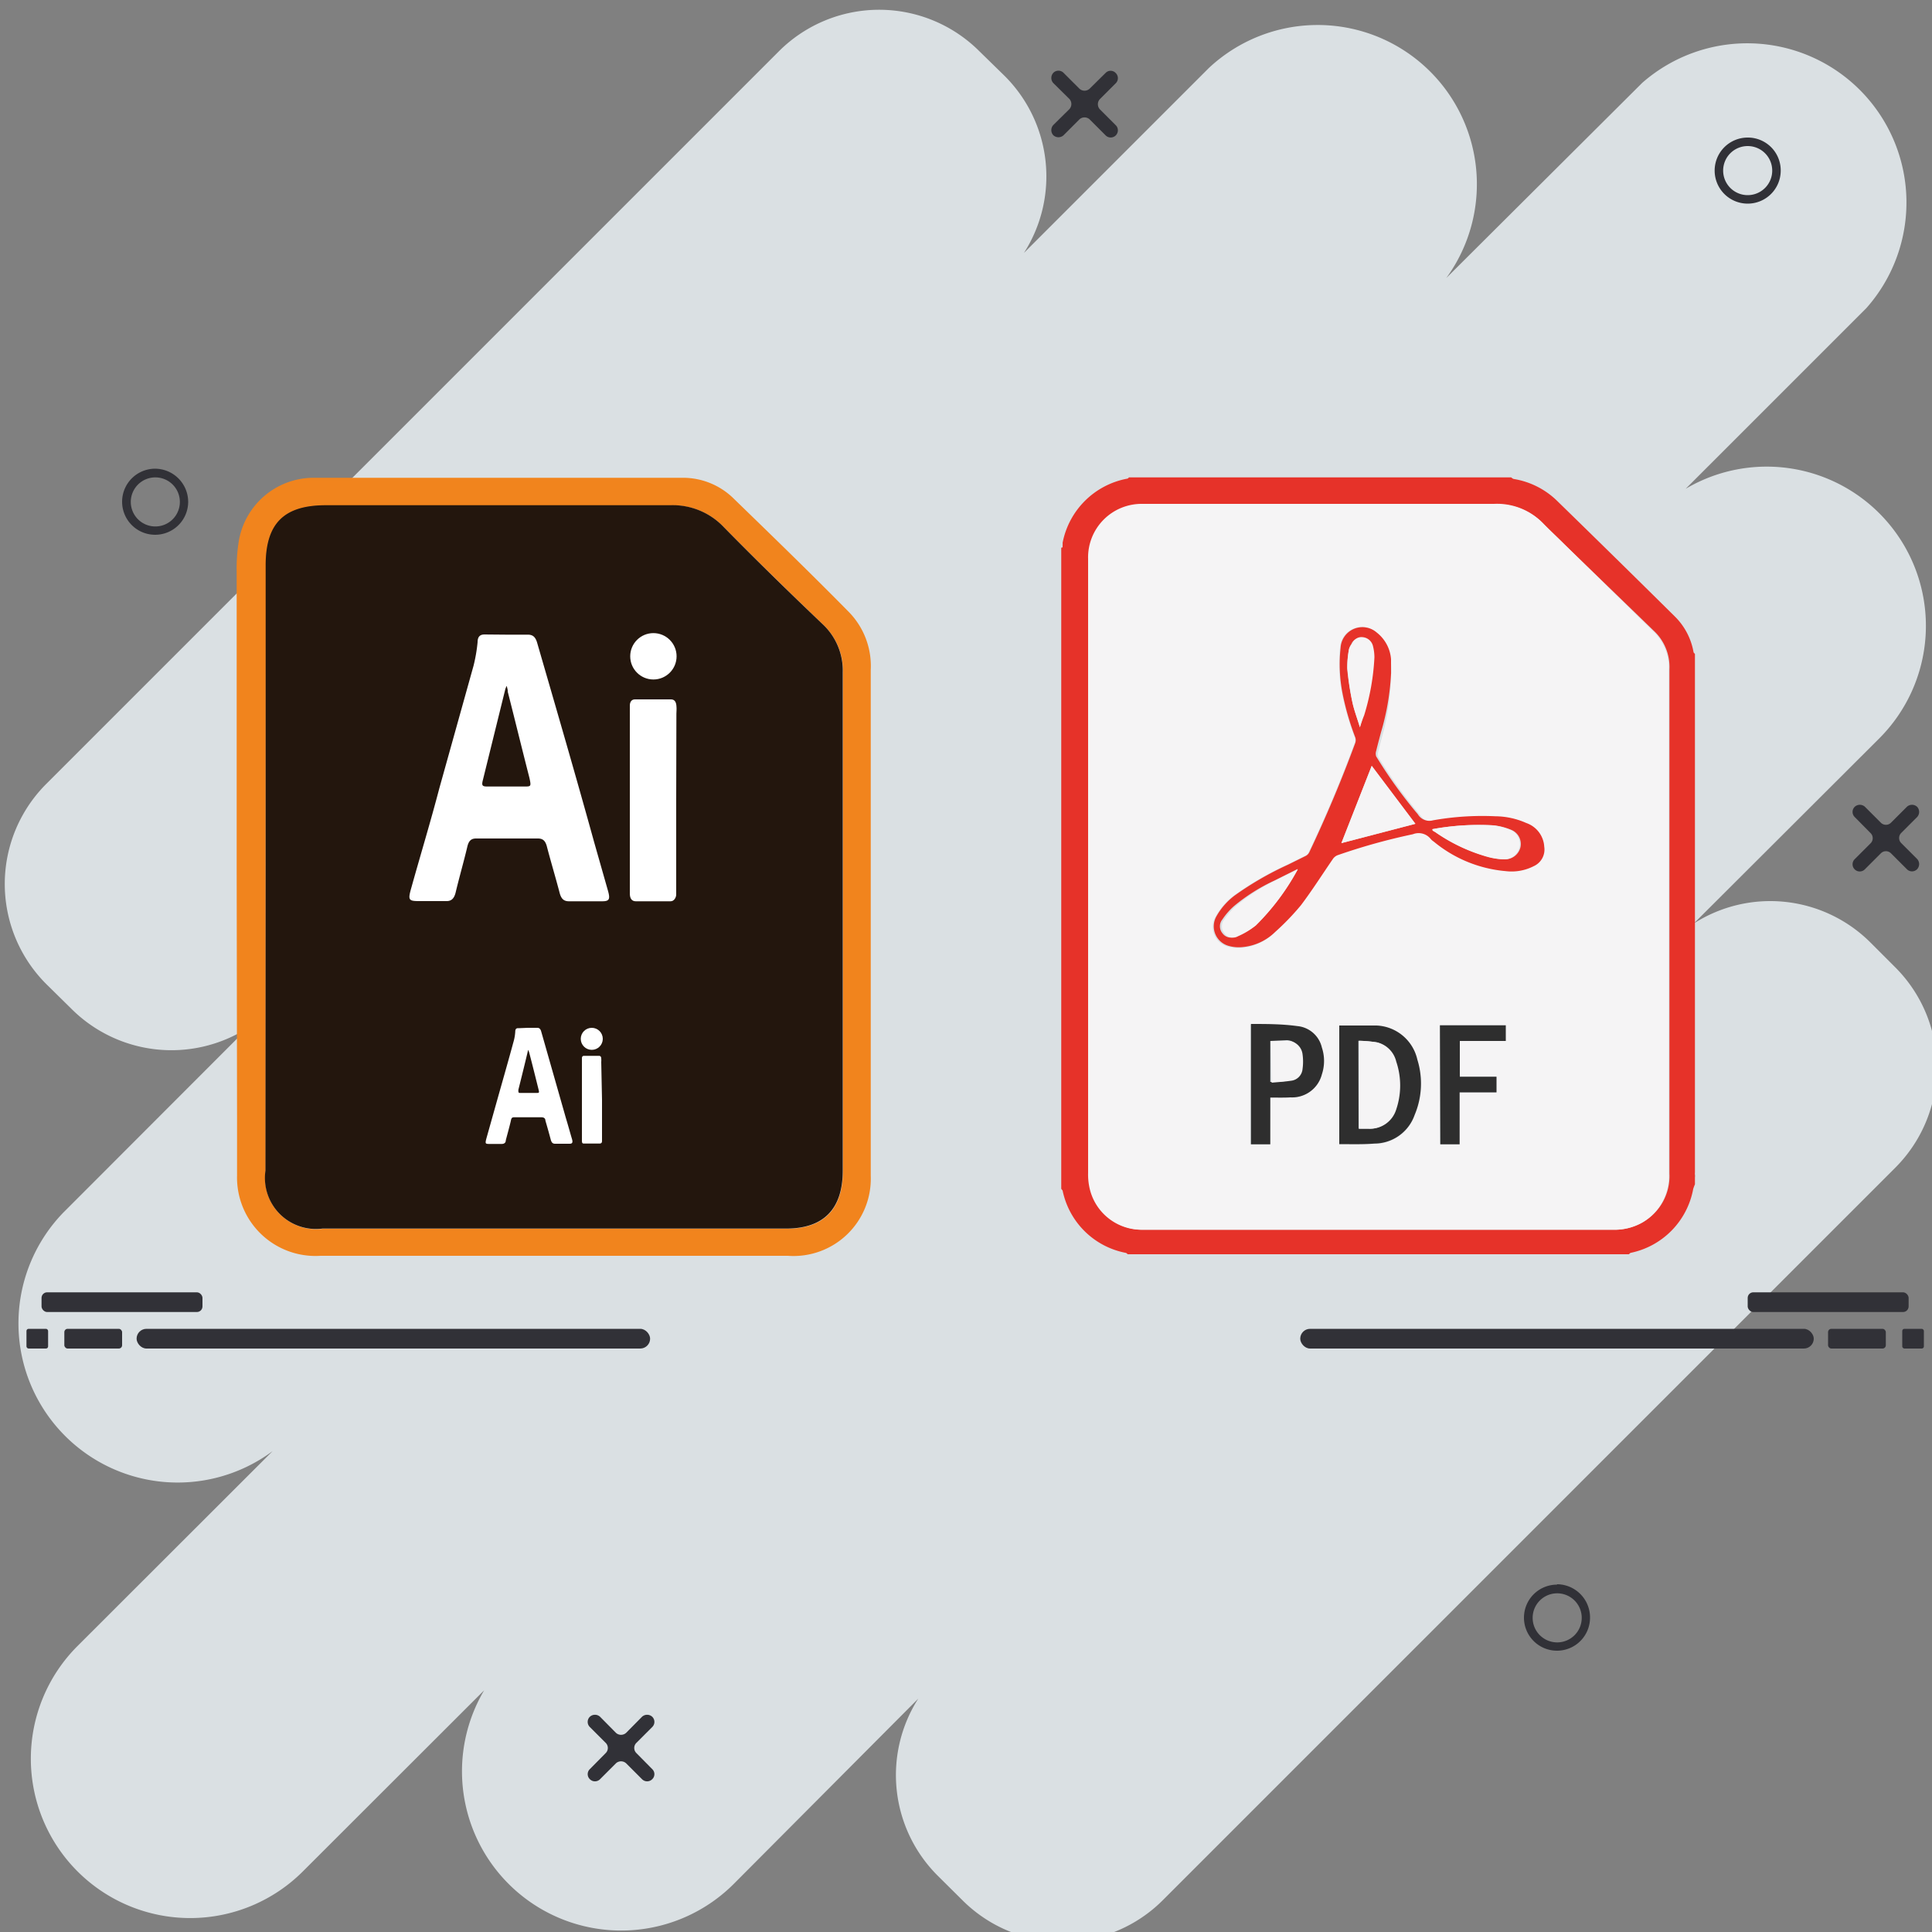 <svg xmlns="http://www.w3.org/2000/svg" id="Capa_1" data-name="Capa 1" viewBox="0 0 100 100"><rect x="0" y="0" width="100" height="100" fill="#808080" stroke="none"/><defs><style>.cls-1{fill:#dae0e3;}.cls-2{fill:#313137;}.cls-3{fill:#f1841d;}.cls-4{fill:#23160d;}.cls-5{fill:#fff;}.cls-6{fill:#e63229;}.cls-7{fill:#2e2e2e;}.cls-8{fill:#030100;}.cls-9{fill:#f5f4f5;}</style></defs><title>diseño-de-logos-fenix-estudio</title><path class="cls-1" d="M98.1,60.44,60.19,98.35a7.33,7.33,0,0,1-10.38,0l-1.28-1.27a7.35,7.35,0,0,1-1-9.16L38,97.49a8.24,8.24,0,0,1-12.94-10l-9.37,9.36A8.24,8.24,0,0,1,4,85.21l10.11-10.1A8.24,8.24,0,0,1,3.27,62.77l9.56-9.57a7.33,7.33,0,0,1-9.15-1L2.4,50.94a7.32,7.32,0,0,1,0-10.37L40.32,2.65a7.34,7.34,0,0,1,10.37,0L52,3.93a7.34,7.34,0,0,1,1,9.16l9.57-9.57A8.24,8.24,0,0,1,74.86,14.39L85,4.29A8.24,8.24,0,0,1,96.61,15.94L87.25,25.3a8.24,8.24,0,0,1,10,12.94L87.67,47.8a7.34,7.34,0,0,1,9.16,1l1.27,1.27A7.33,7.33,0,0,1,98.1,60.44Z"></path><rect class="cls-2" x="67.3" y="68.78" width="26.58" height="1.02" rx="0.51"></rect><rect class="cls-2" x="90.46" y="66.89" width="8.33" height="1.02" rx="0.29"></rect><rect class="cls-2" x="94.62" y="68.78" width="2.99" height="1.02" rx="0.17"></rect><rect class="cls-2" x="98.46" y="68.78" width="1.12" height="1.02" rx="0.11"></rect><rect class="cls-2" x="7.06" y="68.78" width="26.58" height="1.02" rx="0.51" transform="translate(40.71 138.58) rotate(-180)"></rect><rect class="cls-2" x="2.16" y="66.89" width="8.33" height="1.02" rx="0.29" transform="translate(12.64 134.8) rotate(-180)"></rect><rect class="cls-2" x="3.33" y="68.78" width="2.99" height="1.02" rx="0.17" transform="translate(9.65 138.58) rotate(-180)"></rect><rect class="cls-2" x="1.36" y="68.78" width="1.12" height="1.02" rx="0.11" transform="translate(3.85 138.58) rotate(-180)"></rect><path class="cls-2" d="M57.75,3.78h0a.37.37,0,0,1,0,.53l-.82.82a.39.39,0,0,0,0,.53l.82.82a.37.37,0,0,1,0,.53h0a.37.37,0,0,1-.52,0l-.83-.83a.39.39,0,0,0-.53,0L55.05,7a.39.39,0,0,1-.53,0h0a.39.39,0,0,1,0-.53l.83-.82a.39.39,0,0,0,0-.53l-.83-.82a.39.39,0,0,1,0-.53h0a.37.37,0,0,1,.53,0l.82.82a.39.39,0,0,0,.53,0l.83-.82A.36.36,0,0,1,57.75,3.78Z"></path><path class="cls-2" d="M33.76,88.86h0a.37.37,0,0,1,0,.53l-.82.82a.37.37,0,0,0,0,.53l.82.83a.36.36,0,0,1,0,.52h0a.37.37,0,0,1-.53,0l-.82-.82a.39.39,0,0,0-.53,0l-.82.82a.37.37,0,0,1-.53,0h0a.36.36,0,0,1,0-.52l.82-.83a.37.37,0,0,0,0-.53l-.82-.82a.37.37,0,0,1,0-.53h0a.39.39,0,0,1,.53,0l.82.83a.39.39,0,0,0,.53,0l.82-.83A.39.39,0,0,1,33.76,88.86Z"></path><path class="cls-2" d="M99.23,41.76h0a.39.39,0,0,1,0,.53l-.82.82a.37.37,0,0,0,0,.53l.82.82a.39.39,0,0,1,0,.53h0a.37.37,0,0,1-.53,0l-.82-.82a.37.37,0,0,0-.53,0l-.82.82A.37.37,0,0,1,96,45h0a.37.37,0,0,1,0-.53l.82-.82a.37.37,0,0,0,0-.53L96,42.29a.37.37,0,0,1,0-.53h0a.39.39,0,0,1,.53,0l.82.82a.37.37,0,0,0,.53,0l.82-.82A.39.39,0,0,1,99.23,41.76Z"></path><path class="cls-2" d="M8,24.71A1.27,1.27,0,1,1,6.77,26,1.27,1.27,0,0,1,8,24.71m0-.45A1.71,1.71,0,1,0,9.74,26,1.72,1.72,0,0,0,8,24.26Z"></path><path class="cls-2" d="M90.46,7.56a1.27,1.27,0,1,1-1.27,1.27,1.27,1.27,0,0,1,1.27-1.27m0-.44a1.71,1.71,0,1,0,1.71,1.71,1.7,1.7,0,0,0-1.71-1.71Z"></path><path class="cls-2" d="M80.59,82.47a1.27,1.27,0,1,1-1.26,1.26,1.27,1.27,0,0,1,1.26-1.26m0-.45a1.71,1.71,0,1,0,1.71,1.71A1.72,1.72,0,0,0,80.59,82Z"></path><path class="cls-3" d="M12.25,44.83q0-7.62,0-15.24a8.69,8.69,0,0,1,.09-1.45,3.93,3.93,0,0,1,3.87-3.41c6.37,0,12.75,0,19.13,0A3.74,3.74,0,0,1,38,25.83c2,1.94,4,3.88,5.93,5.84a4,4,0,0,1,1.14,3q0,13.11,0,26.2A4,4,0,0,1,40.78,65H16.59a4.06,4.06,0,0,1-4.32-4.16c0-.92,0-1.84,0-2.77Zm1.5,0V60.6a2.64,2.64,0,0,0,2.95,3h24c1.94,0,2.93-1,2.93-3q0-12.89,0-25.78a3.28,3.28,0,0,0-1.06-2.52c-1.72-1.65-3.42-3.31-5.09-5a3.64,3.64,0,0,0-2.78-1.14c-5.94,0-11.88,0-17.82,0-2.18,0-3.12.94-3.12,3.12Z"></path><path class="cls-4" d="M13.75,44.79V29.27c0-2.18.94-3.12,3.12-3.12,5.94,0,11.88,0,17.82,0a3.64,3.64,0,0,1,2.78,1.14c1.67,1.7,3.37,3.36,5.09,5a3.28,3.28,0,0,1,1.06,2.52q0,12.88,0,25.78c0,2-1,3-2.93,3h-24a2.64,2.64,0,0,1-2.95-3Z"></path><path class="cls-5" d="M26.22,32.85h1.1c.25,0,.39.11.48.41,1,3.45,2,6.88,2.95,10.32l.72,2.53c.12.43.07.54-.3.54-.57,0-1.14,0-1.72,0-.28,0-.41-.14-.49-.46-.21-.8-.45-1.59-.66-2.4-.08-.28-.21-.39-.46-.39-1.06,0-2.13,0-3.2,0-.25,0-.38.12-.45.42-.19.8-.42,1.59-.61,2.39-.08.31-.23.44-.49.43h-1.4c-.55,0-.58-.06-.4-.69.48-1.72,1-3.43,1.45-5.15l1.77-6.34a8.18,8.18,0,0,0,.21-1.22c0-.3.14-.4.36-.4Zm0,2.66-.06.14L25,40.35c-.08.3-.05.36.22.36h1.92c.35,0,.36,0,.26-.46-.38-1.48-.75-3-1.12-4.45C26.29,35.72,26.26,35.64,26.23,35.51Z"></path><path class="cls-5" d="M35,41.42v4.45c0,.15,0,.29,0,.43s-.1.35-.29.35h-1.8c-.2,0-.3-.13-.31-.37V36.52c0-.2.1-.32.26-.32h1.87c.17,0,.26.11.28.32s0,.28,0,.42Z"></path><circle class="cls-5" cx="33.82" cy="33.97" r="1.2"></circle><path class="cls-5" d="M27.32,53.2h.49c.1,0,.16.05.2.18l1.28,4.49c.11.36.21.73.32,1.1.05.18,0,.23-.13.23h-.75c-.12,0-.18-.06-.22-.2-.09-.34-.19-.69-.28-1,0-.12-.09-.17-.2-.17H26.64c-.11,0-.17,0-.2.19-.08.34-.18.69-.26,1,0,.14-.1.19-.21.19h-.61c-.24,0-.26,0-.18-.3l.63-2.24c.26-.92.52-1.83.77-2.75a2.35,2.35,0,0,0,.09-.53c0-.13.06-.18.16-.17Zm0,1.15,0,.06c-.16.68-.33,1.36-.49,2,0,.13,0,.16.09.16h.84c.15,0,.16,0,.11-.2-.16-.64-.32-1.29-.49-1.93A.79.79,0,0,0,27.33,54.35Z"></path><path class="cls-5" d="M31.16,56.92v1.93c0,.06,0,.13,0,.19s0,.15-.13.15h-.78c-.09,0-.13,0-.13-.16s0-.1,0-.15V54.94s0-.1,0-.15,0-.14.11-.14H31c.08,0,.12.05.12.14a1.09,1.09,0,0,1,0,.18Z"></path><circle class="cls-5" cx="30.63" cy="53.77" r="0.57"></circle><path class="cls-6" d="M55,28.33v-.11A.75.75,0,0,0,55,28.1a4.18,4.18,0,0,1,3.32-3.32s.07,0,.11-.07H78.22a.42.42,0,0,0,.12.08,4.17,4.17,0,0,1,2.21,1.09q3.08,3,6.11,6a3.42,3.42,0,0,1,1,1.89s0,0,.07.08V34l0,0,0,0v.12c0,.17,0,.34,0,.51q0,13,0,26.05a1.1,1.1,0,0,0,0,.18v.44a2.34,2.34,0,0,0-.09.24,4.14,4.14,0,0,1-3.25,3.31s0,0-.08.07h-.12l0,0,0,0H58.37s-.06-.06-.09-.07A4.13,4.13,0,0,1,55,61.62s-.05-.06-.07-.09V28.41l0-.06Zm1.37,16.53V60.71a3.21,3.21,0,0,0,.07.76,2.75,2.75,0,0,0,2.74,2.18h24.3A2.92,2.92,0,0,0,85,63.28a2.76,2.76,0,0,0,1.41-2.54q0-13.05,0-26.1a2.56,2.56,0,0,0-.82-2L81,28.2c-.37-.37-.75-.72-1.11-1.09a3.3,3.3,0,0,0-2.53-1c-4.7,0-9.41,0-14.11,0h-4.1a2.77,2.77,0,0,0-2.8,2.85Z"></path><path class="cls-7" d="M87.75,60.94a1.1,1.1,0,0,1,0-.18q0-13,0-26c0-.17,0-.34,0-.51Z"></path><path class="cls-8" d="M55,28.33l0,0,0,.06Z"></path><path class="cls-8" d="M87.75,34.08l0,0,0,0Z"></path><path class="cls-8" d="M84.17,65l0,0,0,0Z"></path><path class="cls-9" d="M56.32,44.86V28.93a2.77,2.77,0,0,1,2.8-2.85h4.1c4.7,0,9.41,0,14.11,0a3.3,3.3,0,0,1,2.53,1c.36.37.74.72,1.11,1.09l4.58,4.49a2.56,2.56,0,0,1,.82,2q0,13.05,0,26.1A2.76,2.76,0,0,1,85,63.28a2.92,2.92,0,0,1-1.53.37H59.13a2.75,2.75,0,0,1-2.74-2.18,3.21,3.21,0,0,1-.07-.76Zm15.7-10c0-.25,0-.5-.06-.75a1.94,1.94,0,0,0-.73-1.38,1.13,1.13,0,0,0-1.87.78,7.85,7.85,0,0,0,.1,2.37,13.83,13.83,0,0,0,.66,2.28.44.44,0,0,1,0,.28q-1.06,2.88-2.38,5.66a.41.41,0,0,1-.18.19l-.93.46a16.56,16.56,0,0,0-2.71,1.56,3.45,3.45,0,0,0-1,1.13A1.05,1.05,0,0,0,63.57,49a1.92,1.92,0,0,0,.72.06A2.77,2.77,0,0,0,66,48.24a12.78,12.78,0,0,0,1.32-1.43c.58-.77,1.1-1.59,1.65-2.39a.54.54,0,0,1,.23-.19,31.51,31.51,0,0,1,3.91-1.09.8.8,0,0,1,.92.24.7.7,0,0,0,.16.14,6.75,6.75,0,0,0,3.73,1.53,2.51,2.51,0,0,0,1.45-.26.94.94,0,0,0,.54-1A1.38,1.38,0,0,0,79,42.6a4,4,0,0,0-1.49-.32,14.55,14.55,0,0,0-3.23.21.69.69,0,0,1-.78-.31,23.78,23.78,0,0,1-2.16-3,.45.45,0,0,1,0-.28c.08-.34.17-.68.26-1A12.9,12.9,0,0,0,72,34.87Zm-2.7,24.35c.62,0,1.23,0,1.83,0a2.21,2.21,0,0,0,2.07-1.48,4.17,4.17,0,0,0,.14-2.87,2.26,2.26,0,0,0-2.12-1.76c-.58,0-1.18,0-1.77,0h-.15Zm-3.57-2.41c.37,0,.71,0,1,0a1.59,1.59,0,0,0,1.63-1.16,2.2,2.2,0,0,0,0-1.39,1.44,1.44,0,0,0-1.27-1.11c-.8-.06-1.6-.07-2.4-.11v6.2h1Zm8.78-3.74v6.16h1V56.54h1.91v-.81h-1.9V53.88h2.38v-.81Z"></path><path class="cls-6" d="M72,34.87a12.9,12.9,0,0,1-.51,3c-.09.33-.18.67-.26,1a.45.45,0,0,0,0,.28,23.78,23.78,0,0,0,2.16,3,.69.69,0,0,0,.78.31,14.55,14.55,0,0,1,3.23-.21A4,4,0,0,1,79,42.6a1.38,1.38,0,0,1,.93,1.23.94.94,0,0,1-.54,1,2.51,2.51,0,0,1-1.45.26,6.75,6.75,0,0,1-3.73-1.53.7.7,0,0,1-.16-.14.8.8,0,0,0-.92-.24,31.51,31.51,0,0,0-3.91,1.09.54.54,0,0,0-.23.19c-.55.8-1.07,1.62-1.65,2.39A12.78,12.78,0,0,1,66,48.24a2.77,2.77,0,0,1-1.68.78,1.92,1.92,0,0,1-.72-.06,1.05,1.05,0,0,1-.65-1.51,3.45,3.45,0,0,1,1-1.13,16.56,16.56,0,0,1,2.71-1.56l.93-.46a.41.41,0,0,0,.18-.19q1.32-2.78,2.38-5.66a.44.44,0,0,0,0-.28,13.83,13.83,0,0,1-.66-2.28,7.85,7.85,0,0,1-.1-2.37,1.13,1.13,0,0,1,1.87-.78A1.94,1.94,0,0,1,72,34.12C72,34.37,72,34.62,72,34.87Zm-1,4.77-1.57,4,3.83-1Zm3.16,3.28s0,0,0,.06l.13.09A8.94,8.94,0,0,0,77,44.34a3.53,3.53,0,0,0,.92.14.82.82,0,0,0,.78-.63.79.79,0,0,0-.46-.89,3.29,3.29,0,0,0-.92-.24A13.27,13.27,0,0,0,74.13,42.92Zm-7,2.06-1.2.6a9.46,9.46,0,0,0-2.09,1.32,3.58,3.58,0,0,0-.6.69.56.56,0,0,0,0,.71.54.54,0,0,0,.71.16A3.9,3.9,0,0,0,65,47.9,12.25,12.25,0,0,0,67.17,45Zm3.22-7.33c.07-.23.13-.41.17-.58a12.2,12.2,0,0,0,.53-3,2.41,2.41,0,0,0-.08-.6.6.6,0,0,0-.53-.44.5.5,0,0,0-.53.32.8.8,0,0,0-.12.27,5,5,0,0,0-.09,1A15.1,15.1,0,0,0,70,36.35C70.09,36.77,70.25,37.18,70.39,37.65Z"></path><path class="cls-7" d="M69.32,59.22V53.08h.15c.59,0,1.19,0,1.77,0a2.26,2.26,0,0,1,2.12,1.76,4.17,4.17,0,0,1-.14,2.87,2.21,2.21,0,0,1-2.07,1.48C70.55,59.24,69.94,59.22,69.32,59.22Zm1-.8h.46a1.41,1.41,0,0,0,1.45-1,3.87,3.87,0,0,0,0-2.47,1.34,1.34,0,0,0-1-1,7,7,0,0,0-.92-.08Z"></path><path class="cls-7" d="M65.75,56.81v2.42h-1V53c.8,0,1.6,0,2.4.11a1.44,1.44,0,0,1,1.27,1.11,2.2,2.2,0,0,1,0,1.39A1.59,1.59,0,0,1,66.8,56.8C66.46,56.82,66.12,56.81,65.75,56.81Zm0-2.93V56c.35,0,.7,0,1-.1a.67.67,0,0,0,.6-.61,2.76,2.76,0,0,0,0-.76.78.78,0,0,0-.74-.69Z"></path><path class="cls-7" d="M74.53,53.07h3.41v.81H75.56v1.85h1.9v.81H75.55v2.69h-1Z"></path><path class="cls-9" d="M71,39.64l2.26,3-3.83,1Z"></path><path class="cls-9" d="M74.13,42.92a13.27,13.27,0,0,1,3.14-.2,3.29,3.29,0,0,1,.92.24.79.79,0,0,1,.46.89.82.82,0,0,1-.78.63,3.53,3.53,0,0,1-.92-.14,8.94,8.94,0,0,1-2.66-1.27L74.16,43S74.15,43,74.13,42.92Z"></path><path class="cls-9" d="M67.17,45A12.25,12.25,0,0,1,65,47.9a3.9,3.9,0,0,1-.92.56.54.54,0,0,1-.71-.16.56.56,0,0,1,0-.71,3.58,3.58,0,0,1,.6-.69A9.46,9.46,0,0,1,66,45.58Z"></path><path class="cls-9" d="M70.39,37.65c-.14-.47-.3-.88-.39-1.3a15.1,15.1,0,0,1-.26-1.77,5,5,0,0,1,.09-1A.8.8,0,0,1,70,33.3a.5.5,0,0,1,.53-.32.6.6,0,0,1,.53.44,2.41,2.41,0,0,1,.08.6,12.2,12.2,0,0,1-.53,3C70.52,37.24,70.46,37.42,70.39,37.65Z"></path><path class="cls-9" d="M70.35,58.42V53.87a7,7,0,0,1,.92.08,1.34,1.34,0,0,1,1,1,3.87,3.87,0,0,1,0,2.47,1.41,1.41,0,0,1-1.45,1Z"></path><path class="cls-9" d="M65.77,53.88h.91a.78.78,0,0,1,.74.69,2.76,2.76,0,0,1,0,.76.67.67,0,0,1-.6.61c-.34.05-.69.07-1,.1Z"></path></svg>